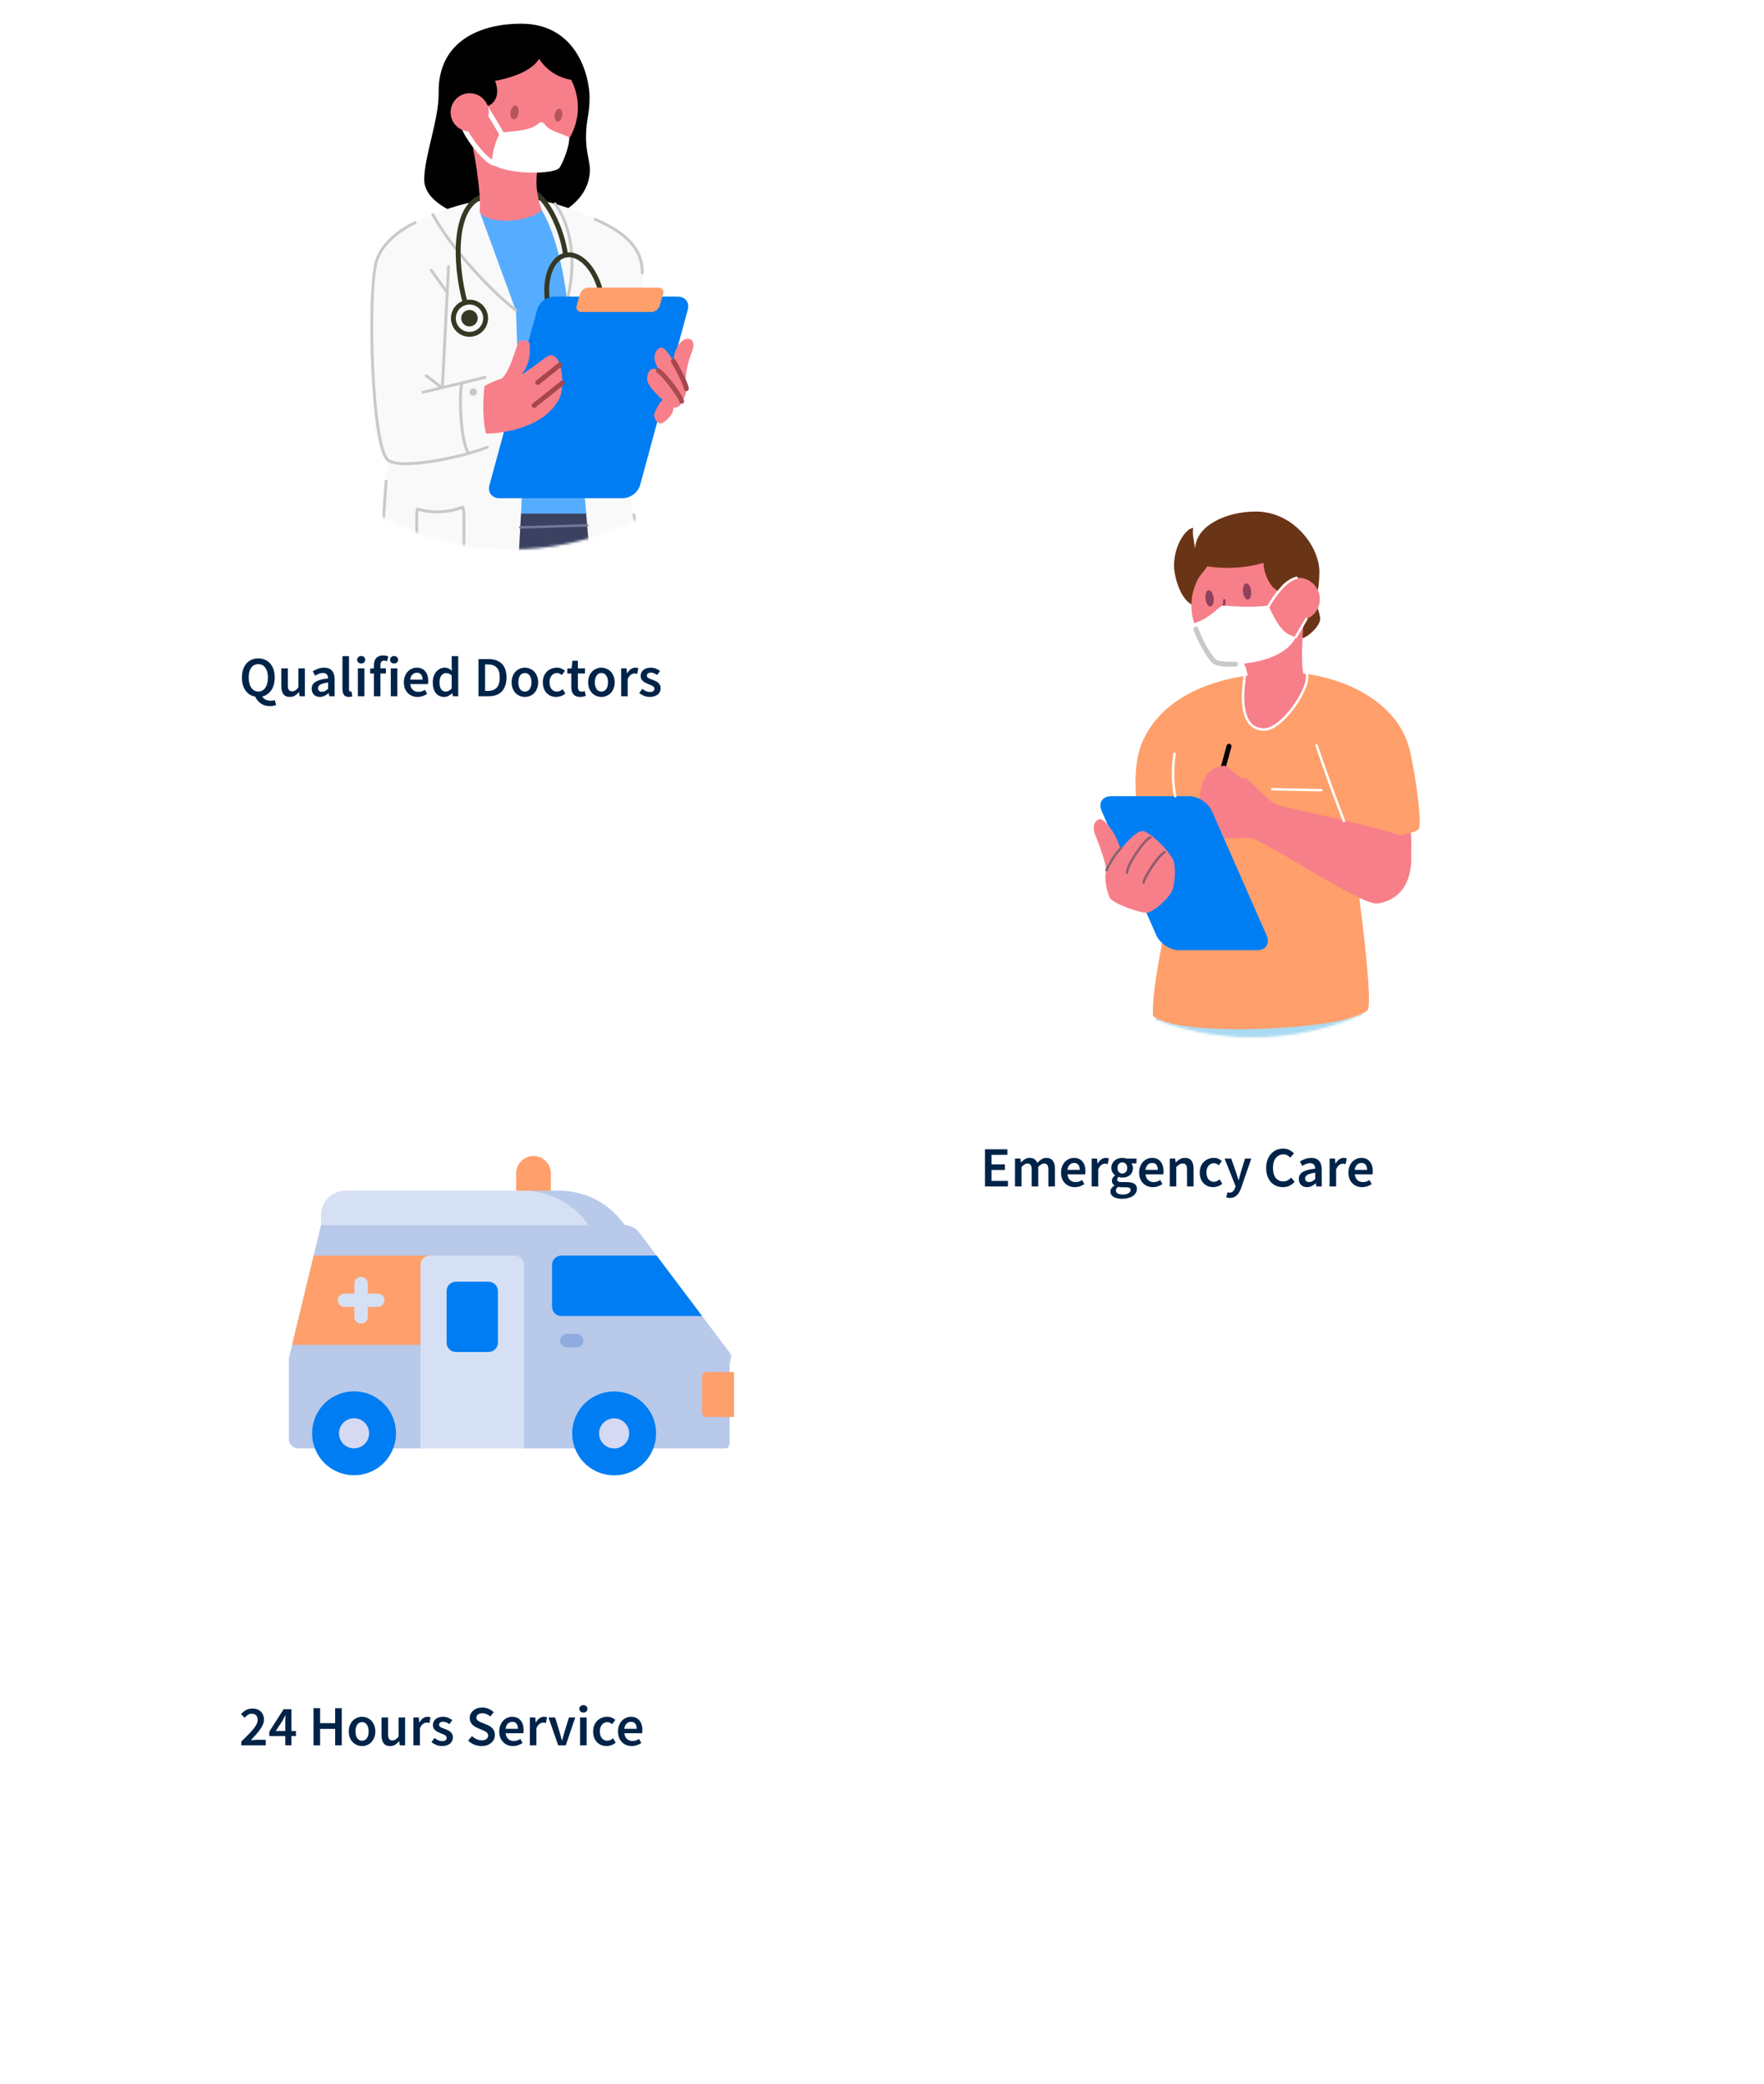 <svg width="745" height="880" viewBox="0 0 745 880" fill="none" xmlns="http://www.w3.org/2000/svg">
<g filter="url(#filter0_d_2_8)">
<path d="M337 116H95C83.954 116 75 124.954 75 136V332C75 343.046 83.954 352 95 352H337C348.046 352 357 343.046 357 332V136C357 124.954 348.046 116 337 116Z" fill="white"/>
</g>
<g filter="url(#filter1_d_2_8)">
<path d="M337 553H95C83.954 553 75 561.954 75 573V775C75 786.046 83.954 795 95 795H337C348.046 795 357 786.046 357 775V573C357 561.954 348.046 553 337 553Z" fill="white"/>
</g>
<g filter="url(#filter2_d_2_8)">
<path d="M650 317H408C396.954 317 388 325.954 388 337V539C388 550.046 396.954 559 408 559H650C661.046 559 670 550.046 670 539V337C670 325.954 661.046 317 650 317Z" fill="white"/>
</g>
<path d="M109.088 292.008C109.712 292.008 110.272 291.872 110.768 291.6C111.264 291.328 111.688 290.936 112.04 290.424C112.392 289.912 112.664 289.288 112.856 288.552C113.048 287.816 113.144 286.992 113.144 286.08C113.144 284.32 112.776 282.944 112.04 281.952C111.32 280.944 110.336 280.44 109.088 280.44C107.84 280.44 106.848 280.944 106.112 281.952C105.392 282.944 105.032 284.32 105.032 286.08C105.032 286.992 105.128 287.816 105.32 288.552C105.512 289.288 105.784 289.912 106.136 290.424C106.488 290.936 106.912 291.328 107.408 291.6C107.904 291.872 108.464 292.008 109.088 292.008ZM114.08 298.176C112.512 298.176 111.2 297.8 110.144 297.048C109.088 296.296 108.304 295.336 107.792 294.168C106.944 294.024 106.176 293.736 105.488 293.304C104.8 292.856 104.208 292.288 103.712 291.6C103.216 290.912 102.832 290.104 102.56 289.176C102.304 288.248 102.176 287.216 102.176 286.08C102.176 284.816 102.344 283.688 102.68 282.696C103.016 281.688 103.488 280.84 104.096 280.152C104.704 279.464 105.432 278.936 106.28 278.568C107.128 278.2 108.064 278.016 109.088 278.016C110.112 278.016 111.048 278.2 111.896 278.568C112.744 278.936 113.472 279.464 114.08 280.152C114.704 280.84 115.184 281.688 115.52 282.696C115.856 283.688 116.024 284.816 116.024 286.08C116.024 287.168 115.896 288.168 115.64 289.08C115.4 289.976 115.048 290.768 114.584 291.456C114.12 292.144 113.56 292.712 112.904 293.16C112.264 293.608 111.544 293.92 110.744 294.096C111.112 294.72 111.616 295.176 112.256 295.464C112.912 295.752 113.624 295.896 114.392 295.896C114.744 295.896 115.056 295.872 115.328 295.824C115.616 295.792 115.872 295.736 116.096 295.656L116.6 297.72C116.328 297.848 115.976 297.952 115.544 298.032C115.112 298.128 114.624 298.176 114.08 298.176ZM122.428 294.288C121.164 294.288 120.244 293.888 119.668 293.088C119.092 292.272 118.804 291.112 118.804 289.608V282.216H121.564V289.248C121.564 290.224 121.708 290.912 121.996 291.312C122.284 291.712 122.748 291.912 123.388 291.912C123.9 291.912 124.348 291.784 124.732 291.528C125.132 291.272 125.556 290.856 126.004 290.28V282.216H128.764V294H126.508L126.292 292.272H126.22C125.708 292.88 125.148 293.368 124.54 293.736C123.948 294.104 123.244 294.288 122.428 294.288ZM135.116 294.288C134.076 294.288 133.236 293.976 132.596 293.352C131.956 292.712 131.636 291.872 131.636 290.832C131.636 290.208 131.764 289.656 132.02 289.176C132.292 288.68 132.708 288.256 133.268 287.904C133.844 287.552 134.564 287.256 135.428 287.016C136.308 286.776 137.356 286.592 138.572 286.464C138.556 286.16 138.508 285.872 138.428 285.6C138.364 285.312 138.244 285.064 138.068 284.856C137.908 284.632 137.692 284.464 137.42 284.352C137.148 284.224 136.812 284.16 136.412 284.16C135.836 284.16 135.268 284.272 134.708 284.496C134.164 284.72 133.628 284.992 133.1 285.312L132.092 283.464C132.748 283.048 133.484 282.688 134.3 282.384C135.116 282.08 135.996 281.928 136.94 281.928C138.412 281.928 139.508 282.368 140.228 283.248C140.964 284.112 141.332 285.368 141.332 287.016V294H139.052L138.86 292.704H138.764C138.236 293.152 137.668 293.528 137.06 293.832C136.468 294.136 135.82 294.288 135.116 294.288ZM136.004 292.128C136.484 292.128 136.916 292.016 137.3 291.792C137.7 291.568 138.124 291.248 138.572 290.832V288.192C137.772 288.288 137.1 288.416 136.556 288.576C136.012 288.736 135.572 288.92 135.236 289.128C134.9 289.32 134.66 289.544 134.516 289.8C134.372 290.056 134.3 290.328 134.3 290.616C134.3 291.144 134.46 291.528 134.78 291.768C135.1 292.008 135.508 292.128 136.004 292.128ZM147.323 294.288C146.331 294.288 145.635 293.992 145.235 293.4C144.835 292.808 144.635 292 144.635 290.976V277.056H147.395V291.12C147.395 291.456 147.459 291.696 147.587 291.84C147.715 291.968 147.851 292.032 147.995 292.032C148.059 292.032 148.115 292.032 148.163 292.032C148.227 292.032 148.315 292.016 148.427 291.984L148.787 294.048C148.419 294.208 147.931 294.288 147.323 294.288ZM151.15 294V282.216H153.91V294H151.15ZM152.542 280.152C152.046 280.152 151.638 280.008 151.318 279.72C150.998 279.432 150.838 279.056 150.838 278.592C150.838 278.128 150.998 277.752 151.318 277.464C151.638 277.16 152.046 277.008 152.542 277.008C153.038 277.008 153.446 277.16 153.766 277.464C154.086 277.752 154.246 278.128 154.246 278.592C154.246 279.056 154.086 279.432 153.766 279.72C153.446 280.008 153.038 280.152 152.542 280.152ZM157.912 294V284.4H156.328V282.336L157.912 282.216V280.992C157.912 280.384 157.984 279.824 158.128 279.312C158.272 278.784 158.504 278.336 158.824 277.968C159.144 277.584 159.544 277.288 160.024 277.08C160.52 276.872 161.12 276.768 161.824 276.768C162.24 276.768 162.632 276.808 163 276.888C163.384 276.968 163.712 277.064 163.984 277.176L163.456 279.24C163.024 279.048 162.592 278.952 162.16 278.952C161.168 278.952 160.672 279.616 160.672 280.944V282.216H162.976V284.4H160.672V294H157.912ZM165.049 294V282.216H167.809V294H165.049ZM166.441 280.152C165.945 280.152 165.537 280.008 165.217 279.72C164.897 279.432 164.737 279.056 164.737 278.592C164.737 278.128 164.897 277.752 165.217 277.464C165.537 277.16 165.945 277.008 166.441 277.008C166.937 277.008 167.345 277.16 167.665 277.464C167.985 277.752 168.145 278.128 168.145 278.592C168.145 279.056 167.985 279.432 167.665 279.72C167.345 280.008 166.937 280.152 166.441 280.152ZM176.37 294.288C175.554 294.288 174.794 294.152 174.09 293.88C173.386 293.592 172.77 293.184 172.242 292.656C171.714 292.128 171.298 291.488 170.994 290.736C170.706 289.968 170.562 289.096 170.562 288.12C170.562 287.16 170.714 286.296 171.018 285.528C171.322 284.76 171.722 284.112 172.218 283.584C172.73 283.056 173.314 282.648 173.97 282.36C174.626 282.072 175.298 281.928 175.986 281.928C176.786 281.928 177.49 282.064 178.098 282.336C178.706 282.608 179.21 282.992 179.61 283.488C180.026 283.984 180.338 284.576 180.546 285.264C180.754 285.952 180.858 286.704 180.858 287.52C180.858 287.792 180.842 288.048 180.81 288.288C180.794 288.528 180.77 288.72 180.738 288.864H173.25C173.378 289.92 173.746 290.736 174.354 291.312C174.978 291.872 175.77 292.152 176.73 292.152C177.242 292.152 177.714 292.08 178.146 291.936C178.594 291.776 179.034 291.56 179.466 291.288L180.402 293.016C179.842 293.384 179.218 293.688 178.53 293.928C177.842 294.168 177.122 294.288 176.37 294.288ZM173.226 286.992H178.458C178.458 286.08 178.258 285.368 177.858 284.856C177.474 284.328 176.874 284.064 176.058 284.064C175.354 284.064 174.738 284.312 174.21 284.808C173.682 285.304 173.354 286.032 173.226 286.992ZM187.622 294.288C186.134 294.288 184.95 293.752 184.07 292.68C183.206 291.592 182.774 290.072 182.774 288.12C182.774 287.16 182.91 286.296 183.182 285.528C183.47 284.76 183.846 284.112 184.31 283.584C184.774 283.056 185.302 282.648 185.894 282.36C186.502 282.072 187.126 281.928 187.766 281.928C188.438 281.928 189.006 282.048 189.47 282.288C189.934 282.512 190.398 282.824 190.862 283.224L190.766 281.328V277.056H193.526V294H191.246L191.054 292.728H190.958C190.526 293.16 190.022 293.528 189.446 293.832C188.87 294.136 188.262 294.288 187.622 294.288ZM188.294 292.008C189.174 292.008 189.998 291.568 190.766 290.688V285.192C190.35 284.824 189.942 284.568 189.542 284.424C189.158 284.28 188.766 284.208 188.366 284.208C187.598 284.208 186.95 284.544 186.422 285.216C185.894 285.888 185.63 286.848 185.63 288.096C185.63 289.376 185.854 290.352 186.302 291.024C186.766 291.68 187.43 292.008 188.294 292.008ZM202.086 294V278.304H206.286C208.686 278.304 210.558 278.952 211.902 280.248C213.246 281.544 213.918 283.488 213.918 286.08C213.918 287.376 213.742 288.52 213.39 289.512C213.054 290.504 212.558 291.336 211.902 292.008C211.262 292.664 210.478 293.16 209.55 293.496C208.638 293.832 207.598 294 206.43 294H202.086ZM204.87 291.744H206.094C207.694 291.744 208.918 291.288 209.766 290.376C210.63 289.448 211.062 288.016 211.062 286.08C211.062 284.16 210.63 282.76 209.766 281.88C208.902 281 207.678 280.56 206.094 280.56H204.87V291.744ZM221.67 294.288C220.934 294.288 220.23 294.152 219.558 293.88C218.886 293.608 218.286 293.208 217.758 292.68C217.246 292.152 216.838 291.504 216.534 290.736C216.23 289.968 216.078 289.096 216.078 288.12C216.078 287.144 216.23 286.272 216.534 285.504C216.838 284.736 217.246 284.088 217.758 283.56C218.286 283.032 218.886 282.632 219.558 282.36C220.23 282.072 220.934 281.928 221.67 281.928C222.406 281.928 223.11 282.072 223.782 282.36C224.47 282.632 225.07 283.032 225.582 283.56C226.094 284.088 226.502 284.736 226.806 285.504C227.126 286.272 227.286 287.144 227.286 288.12C227.286 289.096 227.126 289.968 226.806 290.736C226.502 291.504 226.094 292.152 225.582 292.68C225.07 293.208 224.47 293.608 223.782 293.88C223.11 294.152 222.406 294.288 221.67 294.288ZM221.67 292.032C222.534 292.032 223.214 291.68 223.71 290.976C224.206 290.256 224.454 289.304 224.454 288.12C224.454 286.92 224.206 285.968 223.71 285.264C223.214 284.544 222.534 284.184 221.67 284.184C220.806 284.184 220.126 284.544 219.63 285.264C219.15 285.968 218.91 286.92 218.91 288.12C218.91 289.304 219.15 290.256 219.63 290.976C220.126 291.68 220.806 292.032 221.67 292.032ZM234.938 294.288C234.138 294.288 233.386 294.152 232.682 293.88C231.994 293.608 231.394 293.208 230.882 292.68C230.37 292.152 229.97 291.504 229.682 290.736C229.394 289.968 229.25 289.096 229.25 288.12C229.25 287.144 229.41 286.272 229.73 285.504C230.05 284.736 230.482 284.088 231.026 283.56C231.57 283.032 232.194 282.632 232.898 282.36C233.618 282.072 234.37 281.928 235.154 281.928C235.922 281.928 236.578 282.056 237.122 282.312C237.682 282.568 238.178 282.88 238.61 283.248L237.266 285.048C236.946 284.776 236.626 284.568 236.306 284.424C236.002 284.264 235.666 284.184 235.298 284.184C234.338 284.184 233.562 284.544 232.97 285.264C232.378 285.968 232.082 286.92 232.082 288.12C232.082 289.304 232.37 290.256 232.946 290.976C233.538 291.68 234.298 292.032 235.226 292.032C235.69 292.032 236.122 291.936 236.522 291.744C236.938 291.536 237.314 291.296 237.65 291.024L238.778 292.848C238.218 293.328 237.602 293.688 236.93 293.928C236.274 294.168 235.61 294.288 234.938 294.288ZM245.021 294.288C244.333 294.288 243.749 294.184 243.269 293.976C242.805 293.768 242.421 293.48 242.117 293.112C241.829 292.728 241.613 292.28 241.469 291.768C241.341 291.24 241.277 290.656 241.277 290.016V284.4H239.597V282.336L241.421 282.216L241.757 279H244.061V282.216H247.061V284.4H244.061V290.016C244.061 291.392 244.613 292.08 245.717 292.08C245.925 292.08 246.133 292.056 246.341 292.008C246.565 291.96 246.765 291.896 246.941 291.816L247.421 293.856C247.101 293.968 246.733 294.064 246.317 294.144C245.917 294.24 245.485 294.288 245.021 294.288ZM253.99 294.288C253.254 294.288 252.55 294.152 251.878 293.88C251.206 293.608 250.606 293.208 250.078 292.68C249.566 292.152 249.158 291.504 248.854 290.736C248.55 289.968 248.398 289.096 248.398 288.12C248.398 287.144 248.55 286.272 248.854 285.504C249.158 284.736 249.566 284.088 250.078 283.56C250.606 283.032 251.206 282.632 251.878 282.36C252.55 282.072 253.254 281.928 253.99 281.928C254.726 281.928 255.43 282.072 256.102 282.36C256.79 282.632 257.39 283.032 257.902 283.56C258.414 284.088 258.822 284.736 259.126 285.504C259.446 286.272 259.606 287.144 259.606 288.12C259.606 289.096 259.446 289.968 259.126 290.736C258.822 291.504 258.414 292.152 257.902 292.68C257.39 293.208 256.79 293.608 256.102 293.88C255.43 294.152 254.726 294.288 253.99 294.288ZM253.99 292.032C254.854 292.032 255.534 291.68 256.03 290.976C256.526 290.256 256.774 289.304 256.774 288.12C256.774 286.92 256.526 285.968 256.03 285.264C255.534 284.544 254.854 284.184 253.99 284.184C253.126 284.184 252.446 284.544 251.95 285.264C251.47 285.968 251.23 286.92 251.23 288.12C251.23 289.304 251.47 290.256 251.95 290.976C252.446 291.68 253.126 292.032 253.99 292.032ZM262.338 294V282.216H264.618L264.81 284.304H264.906C265.322 283.536 265.826 282.952 266.418 282.552C267.01 282.136 267.618 281.928 268.242 281.928C268.802 281.928 269.25 282.008 269.586 282.168L269.106 284.568C268.898 284.504 268.706 284.456 268.53 284.424C268.354 284.392 268.138 284.376 267.882 284.376C267.418 284.376 266.93 284.56 266.418 284.928C265.906 285.28 265.466 285.904 265.098 286.8V294H262.338ZM274.438 294.288C273.622 294.288 272.814 294.136 272.014 293.832C271.23 293.512 270.55 293.12 269.974 292.656L271.27 290.88C271.798 291.296 272.318 291.624 272.83 291.864C273.358 292.088 273.926 292.2 274.534 292.2C275.174 292.2 275.646 292.072 275.95 291.816C276.254 291.544 276.406 291.2 276.406 290.784C276.406 290.544 276.334 290.336 276.19 290.16C276.046 289.968 275.854 289.8 275.614 289.656C275.374 289.512 275.102 289.384 274.798 289.272C274.494 289.144 274.19 289.016 273.886 288.888C273.502 288.744 273.11 288.576 272.71 288.384C272.31 288.192 271.95 287.96 271.63 287.688C271.326 287.416 271.07 287.104 270.862 286.752C270.67 286.384 270.574 285.952 270.574 285.456C270.574 284.416 270.958 283.568 271.726 282.912C272.494 282.256 273.542 281.928 274.87 281.928C275.686 281.928 276.422 282.072 277.078 282.36C277.734 282.648 278.302 282.976 278.782 283.344L277.51 285.024C277.094 284.72 276.67 284.48 276.238 284.304C275.822 284.112 275.382 284.016 274.918 284.016C274.326 284.016 273.886 284.144 273.598 284.4C273.326 284.64 273.19 284.944 273.19 285.312C273.19 285.552 273.254 285.76 273.382 285.936C273.526 286.096 273.71 286.24 273.934 286.368C274.158 286.496 274.414 286.616 274.702 286.728C275.006 286.84 275.318 286.952 275.638 287.064C276.038 287.208 276.438 287.376 276.838 287.568C277.238 287.744 277.598 287.968 277.918 288.24C278.254 288.512 278.518 288.848 278.71 289.248C278.918 289.632 279.022 290.096 279.022 290.64C279.022 291.152 278.918 291.632 278.71 292.08C278.518 292.512 278.23 292.896 277.846 293.232C277.462 293.552 276.982 293.808 276.406 294C275.83 294.192 275.174 294.288 274.438 294.288Z" fill="#002348"/>
<path d="M101.912 737V735.392C102.968 734.368 103.92 733.424 104.768 732.56C105.632 731.696 106.36 730.896 106.952 730.16C107.56 729.424 108.024 728.736 108.344 728.096C108.664 727.456 108.824 726.848 108.824 726.272C108.824 725.456 108.608 724.816 108.176 724.352C107.744 723.872 107.12 723.632 106.304 723.632C105.712 723.632 105.168 723.8 104.672 724.136C104.192 724.472 103.744 724.872 103.328 725.336L101.792 723.8C102.496 723.048 103.216 722.472 103.952 722.072C104.704 721.656 105.608 721.448 106.664 721.448C107.4 721.448 108.064 721.56 108.656 721.784C109.248 722.008 109.752 722.328 110.168 722.744C110.584 723.144 110.904 723.632 111.128 724.208C111.368 724.784 111.488 725.424 111.488 726.128C111.488 726.8 111.336 727.488 111.032 728.192C110.744 728.88 110.344 729.584 109.832 730.304C109.336 731.008 108.752 731.736 108.08 732.488C107.408 733.24 106.696 734.016 105.944 734.816C106.344 734.784 106.776 734.752 107.24 734.72C107.704 734.672 108.12 734.648 108.488 734.648H112.232V737H101.912ZM120.481 737V733.064H113.737V731.192L119.785 721.736H123.073V730.928H124.993V733.064H123.073V737H120.481ZM116.473 730.928H120.481V727.472C120.481 727.024 120.489 726.496 120.505 725.888C120.537 725.28 120.569 724.752 120.601 724.304H120.505C120.313 724.704 120.113 725.096 119.905 725.48C119.697 725.864 119.481 726.264 119.257 726.68L116.473 730.928ZM132.406 737V721.304H135.19V727.616H141.55V721.304H144.334V737H141.55V730.04H135.19V737H132.406ZM152.904 737.288C152.168 737.288 151.464 737.152 150.792 736.88C150.12 736.608 149.52 736.208 148.992 735.68C148.48 735.152 148.072 734.504 147.768 733.736C147.464 732.968 147.312 732.096 147.312 731.12C147.312 730.144 147.464 729.272 147.768 728.504C148.072 727.736 148.48 727.088 148.992 726.56C149.52 726.032 150.12 725.632 150.792 725.36C151.464 725.072 152.168 724.928 152.904 724.928C153.64 724.928 154.344 725.072 155.016 725.36C155.704 725.632 156.304 726.032 156.816 726.56C157.328 727.088 157.736 727.736 158.04 728.504C158.36 729.272 158.52 730.144 158.52 731.12C158.52 732.096 158.36 732.968 158.04 733.736C157.736 734.504 157.328 735.152 156.816 735.68C156.304 736.208 155.704 736.608 155.016 736.88C154.344 737.152 153.64 737.288 152.904 737.288ZM152.904 735.032C153.768 735.032 154.448 734.68 154.944 733.976C155.44 733.256 155.688 732.304 155.688 731.12C155.688 729.92 155.44 728.968 154.944 728.264C154.448 727.544 153.768 727.184 152.904 727.184C152.04 727.184 151.36 727.544 150.864 728.264C150.384 728.968 150.144 729.92 150.144 731.12C150.144 732.304 150.384 733.256 150.864 733.976C151.36 734.68 152.04 735.032 152.904 735.032ZM164.756 737.288C163.492 737.288 162.572 736.888 161.996 736.088C161.42 735.272 161.132 734.112 161.132 732.608V725.216H163.892V732.248C163.892 733.224 164.036 733.912 164.324 734.312C164.612 734.712 165.076 734.912 165.716 734.912C166.228 734.912 166.676 734.784 167.06 734.528C167.46 734.272 167.884 733.856 168.332 733.28V725.216H171.092V737H168.836L168.62 735.272H168.548C168.036 735.88 167.476 736.368 166.868 736.736C166.276 737.104 165.572 737.288 164.756 737.288ZM174.588 737V725.216H176.868L177.06 727.304H177.156C177.572 726.536 178.076 725.952 178.668 725.552C179.26 725.136 179.868 724.928 180.492 724.928C181.052 724.928 181.5 725.008 181.836 725.168L181.356 727.568C181.148 727.504 180.956 727.456 180.78 727.424C180.604 727.392 180.388 727.376 180.132 727.376C179.668 727.376 179.18 727.56 178.668 727.928C178.156 728.28 177.716 728.904 177.348 729.8V737H174.588ZM186.688 737.288C185.872 737.288 185.064 737.136 184.264 736.832C183.48 736.512 182.8 736.12 182.224 735.656L183.52 733.88C184.048 734.296 184.568 734.624 185.08 734.864C185.608 735.088 186.176 735.2 186.784 735.2C187.424 735.2 187.896 735.072 188.2 734.816C188.504 734.544 188.656 734.2 188.656 733.784C188.656 733.544 188.584 733.336 188.44 733.16C188.296 732.968 188.104 732.8 187.864 732.656C187.624 732.512 187.352 732.384 187.048 732.272C186.744 732.144 186.44 732.016 186.136 731.888C185.752 731.744 185.36 731.576 184.96 731.384C184.56 731.192 184.2 730.96 183.88 730.688C183.576 730.416 183.32 730.104 183.112 729.752C182.92 729.384 182.824 728.952 182.824 728.456C182.824 727.416 183.208 726.568 183.976 725.912C184.744 725.256 185.792 724.928 187.12 724.928C187.936 724.928 188.672 725.072 189.328 725.36C189.984 725.648 190.552 725.976 191.032 726.344L189.76 728.024C189.344 727.72 188.92 727.48 188.488 727.304C188.072 727.112 187.632 727.016 187.168 727.016C186.576 727.016 186.136 727.144 185.848 727.4C185.576 727.64 185.44 727.944 185.44 728.312C185.44 728.552 185.504 728.76 185.632 728.936C185.776 729.096 185.96 729.24 186.184 729.368C186.408 729.496 186.664 729.616 186.952 729.728C187.256 729.84 187.568 729.952 187.888 730.064C188.288 730.208 188.688 730.376 189.088 730.568C189.488 730.744 189.848 730.968 190.168 731.24C190.504 731.512 190.768 731.848 190.96 732.248C191.168 732.632 191.272 733.096 191.272 733.64C191.272 734.152 191.168 734.632 190.96 735.08C190.768 735.512 190.48 735.896 190.096 736.232C189.712 736.552 189.232 736.808 188.656 737C188.08 737.192 187.424 737.288 186.688 737.288ZM203.365 737.288C202.309 737.288 201.285 737.088 200.293 736.688C199.317 736.288 198.453 735.72 197.701 734.984L199.333 733.088C199.893 733.616 200.533 734.048 201.253 734.384C201.973 734.704 202.693 734.864 203.413 734.864C204.309 734.864 204.989 734.68 205.453 734.312C205.917 733.944 206.149 733.456 206.149 732.848C206.149 732.528 206.085 732.256 205.957 732.032C205.845 731.808 205.677 731.616 205.453 731.456C205.245 731.28 204.989 731.12 204.685 730.976C204.397 730.832 204.077 730.688 203.725 730.544L201.565 729.608C201.181 729.448 200.797 729.248 200.413 729.008C200.045 728.768 199.709 728.48 199.405 728.144C199.101 727.808 198.853 727.416 198.661 726.968C198.485 726.52 198.397 726.008 198.397 725.432C198.397 724.808 198.525 724.232 198.781 723.704C199.053 723.16 199.421 722.688 199.885 722.288C200.349 721.888 200.901 721.576 201.541 721.352C202.197 721.128 202.909 721.016 203.677 721.016C204.589 721.016 205.469 721.2 206.317 721.568C207.165 721.92 207.893 722.4 208.501 723.008L207.085 724.784C206.573 724.368 206.045 724.04 205.501 723.8C204.957 723.56 204.349 723.44 203.677 723.44C202.925 723.44 202.325 723.608 201.877 723.944C201.429 724.264 201.205 724.712 201.205 725.288C201.205 725.592 201.269 725.856 201.397 726.08C201.541 726.288 201.725 726.48 201.949 726.656C202.189 726.816 202.461 726.968 202.765 727.112C203.069 727.24 203.381 727.368 203.701 727.496L205.837 728.384C206.301 728.576 206.725 728.8 207.109 729.056C207.493 729.312 207.821 729.608 208.093 729.944C208.381 730.28 208.605 730.672 208.765 731.12C208.925 731.552 209.005 732.056 209.005 732.632C209.005 733.272 208.877 733.872 208.621 734.432C208.365 734.992 207.989 735.488 207.493 735.92C207.013 736.336 206.421 736.672 205.717 736.928C205.029 737.168 204.245 737.288 203.365 737.288ZM216.659 737.288C215.843 737.288 215.083 737.152 214.379 736.88C213.675 736.592 213.059 736.184 212.531 735.656C212.003 735.128 211.587 734.488 211.283 733.736C210.995 732.968 210.851 732.096 210.851 731.12C210.851 730.16 211.003 729.296 211.307 728.528C211.611 727.76 212.011 727.112 212.507 726.584C213.019 726.056 213.603 725.648 214.259 725.36C214.915 725.072 215.587 724.928 216.275 724.928C217.075 724.928 217.779 725.064 218.387 725.336C218.995 725.608 219.499 725.992 219.899 726.488C220.315 726.984 220.627 727.576 220.835 728.264C221.043 728.952 221.147 729.704 221.147 730.52C221.147 730.792 221.131 731.048 221.099 731.288C221.083 731.528 221.059 731.72 221.027 731.864H213.539C213.667 732.92 214.035 733.736 214.643 734.312C215.267 734.872 216.059 735.152 217.019 735.152C217.531 735.152 218.003 735.08 218.435 734.936C218.883 734.776 219.323 734.56 219.755 734.288L220.691 736.016C220.131 736.384 219.507 736.688 218.819 736.928C218.131 737.168 217.411 737.288 216.659 737.288ZM213.515 729.992H218.747C218.747 729.08 218.547 728.368 218.147 727.856C217.763 727.328 217.163 727.064 216.347 727.064C215.643 727.064 215.027 727.312 214.499 727.808C213.971 728.304 213.643 729.032 213.515 729.992ZM223.783 737V725.216H226.063L226.255 727.304H226.351C226.767 726.536 227.271 725.952 227.863 725.552C228.455 725.136 229.063 724.928 229.687 724.928C230.247 724.928 230.695 725.008 231.031 725.168L230.551 727.568C230.343 727.504 230.151 727.456 229.975 727.424C229.799 727.392 229.583 727.376 229.327 727.376C228.863 727.376 228.375 727.56 227.863 727.928C227.351 728.28 226.911 728.904 226.543 729.8V737H223.783ZM235.751 737L231.647 725.216H234.455L236.327 731.336C236.487 731.912 236.647 732.496 236.807 733.088C236.983 733.68 237.151 734.28 237.311 734.888H237.407C237.583 734.28 237.751 733.68 237.911 733.088C238.071 732.496 238.239 731.912 238.415 731.336L240.287 725.216H242.951L238.943 737H235.751ZM244.994 737V725.216H247.754V737H244.994ZM246.386 723.152C245.89 723.152 245.482 723.008 245.162 722.72C244.842 722.432 244.682 722.056 244.682 721.592C244.682 721.128 244.842 720.752 245.162 720.464C245.482 720.16 245.89 720.008 246.386 720.008C246.882 720.008 247.29 720.16 247.61 720.464C247.93 720.752 248.09 721.128 248.09 721.592C248.09 722.056 247.93 722.432 247.61 722.72C247.29 723.008 246.882 723.152 246.386 723.152ZM256.195 737.288C255.395 737.288 254.643 737.152 253.939 736.88C253.251 736.608 252.651 736.208 252.139 735.68C251.627 735.152 251.227 734.504 250.939 733.736C250.651 732.968 250.507 732.096 250.507 731.12C250.507 730.144 250.667 729.272 250.987 728.504C251.307 727.736 251.739 727.088 252.283 726.56C252.827 726.032 253.451 725.632 254.155 725.36C254.875 725.072 255.627 724.928 256.411 724.928C257.179 724.928 257.835 725.056 258.379 725.312C258.939 725.568 259.435 725.88 259.867 726.248L258.523 728.048C258.203 727.776 257.883 727.568 257.563 727.424C257.259 727.264 256.923 727.184 256.555 727.184C255.595 727.184 254.819 727.544 254.227 728.264C253.635 728.968 253.339 729.92 253.339 731.12C253.339 732.304 253.627 733.256 254.203 733.976C254.795 734.68 255.555 735.032 256.483 735.032C256.947 735.032 257.379 734.936 257.779 734.744C258.195 734.536 258.571 734.296 258.907 734.024L260.035 735.848C259.475 736.328 258.859 736.688 258.187 736.928C257.531 737.168 256.867 737.288 256.195 737.288ZM266.815 737.288C265.999 737.288 265.239 737.152 264.535 736.88C263.831 736.592 263.215 736.184 262.687 735.656C262.159 735.128 261.743 734.488 261.439 733.736C261.151 732.968 261.007 732.096 261.007 731.12C261.007 730.16 261.159 729.296 261.463 728.528C261.767 727.76 262.167 727.112 262.663 726.584C263.175 726.056 263.759 725.648 264.415 725.36C265.071 725.072 265.743 724.928 266.431 724.928C267.231 724.928 267.935 725.064 268.543 725.336C269.151 725.608 269.655 725.992 270.055 726.488C270.471 726.984 270.783 727.576 270.991 728.264C271.199 728.952 271.303 729.704 271.303 730.52C271.303 730.792 271.287 731.048 271.255 731.288C271.239 731.528 271.215 731.72 271.183 731.864H263.695C263.823 732.92 264.191 733.736 264.799 734.312C265.423 734.872 266.215 735.152 267.175 735.152C267.687 735.152 268.159 735.08 268.591 734.936C269.039 734.776 269.479 734.56 269.911 734.288L270.847 736.016C270.287 736.384 269.663 736.688 268.975 736.928C268.287 737.168 267.567 737.288 266.815 737.288ZM263.671 729.992H268.903C268.903 729.08 268.703 728.368 268.303 727.856C267.919 727.328 267.319 727.064 266.503 727.064C265.799 727.064 265.183 727.312 264.655 727.808C264.127 728.304 263.799 729.032 263.671 729.992Z" fill="#002348"/>
<path d="M415.992 501V485.304H425.448V487.656H418.776V491.664H424.416V494.016H418.776V498.648H425.688V501H415.992ZM428.666 501V489.216H430.946L431.138 490.824H431.234C431.73 490.296 432.266 489.848 432.842 489.48C433.434 489.112 434.098 488.928 434.834 488.928C435.698 488.928 436.386 489.112 436.898 489.48C437.426 489.848 437.826 490.368 438.098 491.04C438.658 490.432 439.242 489.928 439.85 489.528C440.458 489.128 441.138 488.928 441.89 488.928C443.138 488.928 444.058 489.336 444.65 490.152C445.242 490.952 445.538 492.104 445.538 493.608V501H442.754V493.968C442.754 492.992 442.602 492.304 442.298 491.904C442.01 491.504 441.562 491.304 440.954 491.304C440.218 491.304 439.394 491.792 438.482 492.768V501H435.722V493.968C435.722 492.992 435.57 492.304 435.266 491.904C434.978 491.504 434.522 491.304 433.898 491.304C433.162 491.304 432.338 491.792 431.426 492.768V501H428.666ZM453.933 501.288C453.117 501.288 452.357 501.152 451.653 500.88C450.949 500.592 450.333 500.184 449.805 499.656C449.277 499.128 448.861 498.488 448.557 497.736C448.269 496.968 448.125 496.096 448.125 495.12C448.125 494.16 448.277 493.296 448.581 492.528C448.885 491.76 449.285 491.112 449.781 490.584C450.293 490.056 450.877 489.648 451.533 489.36C452.189 489.072 452.861 488.928 453.549 488.928C454.349 488.928 455.053 489.064 455.661 489.336C456.269 489.608 456.773 489.992 457.173 490.488C457.589 490.984 457.901 491.576 458.109 492.264C458.317 492.952 458.421 493.704 458.421 494.52C458.421 494.792 458.405 495.048 458.373 495.288C458.357 495.528 458.333 495.72 458.301 495.864H450.813C450.941 496.92 451.309 497.736 451.917 498.312C452.541 498.872 453.333 499.152 454.293 499.152C454.805 499.152 455.277 499.08 455.709 498.936C456.157 498.776 456.597 498.56 457.029 498.288L457.965 500.016C457.405 500.384 456.781 500.688 456.093 500.928C455.405 501.168 454.685 501.288 453.933 501.288ZM450.789 493.992H456.021C456.021 493.08 455.821 492.368 455.421 491.856C455.037 491.328 454.437 491.064 453.621 491.064C452.917 491.064 452.301 491.312 451.773 491.808C451.245 492.304 450.917 493.032 450.789 493.992ZM461.057 501V489.216H463.337L463.529 491.304H463.625C464.041 490.536 464.545 489.952 465.137 489.552C465.729 489.136 466.337 488.928 466.961 488.928C467.521 488.928 467.969 489.008 468.305 489.168L467.825 491.568C467.617 491.504 467.425 491.456 467.249 491.424C467.073 491.392 466.857 491.376 466.601 491.376C466.137 491.376 465.649 491.56 465.137 491.928C464.625 492.28 464.185 492.904 463.817 493.8V501H461.057ZM473.879 506.208C473.175 506.208 472.519 506.144 471.911 506.016C471.319 505.888 470.807 505.696 470.375 505.44C469.943 505.184 469.599 504.864 469.343 504.48C469.103 504.096 468.983 503.648 468.983 503.136C468.983 502.64 469.127 502.176 469.415 501.744C469.703 501.328 470.119 500.952 470.663 500.616V500.52C470.359 500.328 470.103 500.072 469.895 499.752C469.703 499.432 469.607 499.032 469.607 498.552C469.607 498.088 469.735 497.672 469.991 497.304C470.263 496.92 470.567 496.608 470.903 496.368V496.272C470.503 495.968 470.143 495.552 469.823 495.024C469.519 494.48 469.367 493.856 469.367 493.152C469.367 492.48 469.495 491.88 469.751 491.352C470.007 490.824 470.343 490.384 470.759 490.032C471.191 489.664 471.687 489.392 472.247 489.216C472.807 489.024 473.399 488.928 474.023 488.928C474.343 488.928 474.647 488.96 474.935 489.024C475.239 489.072 475.511 489.136 475.751 489.216H479.975V491.256H477.815C478.007 491.48 478.167 491.768 478.295 492.12C478.423 492.456 478.487 492.832 478.487 493.248C478.487 493.904 478.367 494.48 478.127 494.976C477.903 495.472 477.591 495.888 477.191 496.224C476.791 496.56 476.319 496.816 475.775 496.992C475.231 497.168 474.647 497.256 474.023 497.256C473.767 497.256 473.503 497.232 473.231 497.184C472.959 497.136 472.687 497.056 472.415 496.944C472.239 497.104 472.095 497.264 471.983 497.424C471.887 497.584 471.839 497.8 471.839 498.072C471.839 498.408 471.975 498.672 472.247 498.864C472.535 499.056 473.039 499.152 473.759 499.152H475.847C477.271 499.152 478.343 499.384 479.063 499.848C479.799 500.296 480.167 501.032 480.167 502.056C480.167 502.632 480.015 503.176 479.711 503.688C479.423 504.2 479.007 504.64 478.463 505.008C477.919 505.376 477.255 505.664 476.471 505.872C475.703 506.096 474.839 506.208 473.879 506.208ZM474.023 495.528C474.583 495.528 475.063 495.328 475.463 494.928C475.863 494.512 476.063 493.92 476.063 493.152C476.063 492.416 475.863 491.848 475.463 491.448C475.079 491.032 474.599 490.824 474.023 490.824C473.447 490.824 472.959 491.024 472.559 491.424C472.159 491.824 471.959 492.4 471.959 493.152C471.959 493.92 472.159 494.512 472.559 494.928C472.959 495.328 473.447 495.528 474.023 495.528ZM474.311 504.408C475.271 504.408 476.039 504.216 476.615 503.832C477.207 503.464 477.503 503.024 477.503 502.512C477.503 502.048 477.319 501.736 476.951 501.576C476.599 501.416 476.087 501.336 475.415 501.336H473.807C473.167 501.336 472.631 501.28 472.199 501.168C471.591 501.632 471.287 502.152 471.287 502.728C471.287 503.256 471.551 503.664 472.079 503.952C472.623 504.256 473.367 504.408 474.311 504.408ZM486.909 501.288C486.093 501.288 485.333 501.152 484.629 500.88C483.925 500.592 483.309 500.184 482.781 499.656C482.253 499.128 481.837 498.488 481.533 497.736C481.245 496.968 481.101 496.096 481.101 495.12C481.101 494.16 481.253 493.296 481.557 492.528C481.861 491.76 482.261 491.112 482.757 490.584C483.269 490.056 483.853 489.648 484.509 489.36C485.165 489.072 485.837 488.928 486.525 488.928C487.325 488.928 488.029 489.064 488.637 489.336C489.245 489.608 489.749 489.992 490.149 490.488C490.565 490.984 490.877 491.576 491.085 492.264C491.293 492.952 491.397 493.704 491.397 494.52C491.397 494.792 491.381 495.048 491.349 495.288C491.333 495.528 491.309 495.72 491.277 495.864H483.789C483.917 496.92 484.285 497.736 484.893 498.312C485.517 498.872 486.309 499.152 487.269 499.152C487.781 499.152 488.253 499.08 488.685 498.936C489.133 498.776 489.573 498.56 490.005 498.288L490.941 500.016C490.381 500.384 489.757 500.688 489.069 500.928C488.381 501.168 487.661 501.288 486.909 501.288ZM483.765 493.992H488.997C488.997 493.08 488.797 492.368 488.397 491.856C488.013 491.328 487.413 491.064 486.597 491.064C485.893 491.064 485.277 491.312 484.749 491.808C484.221 492.304 483.893 493.032 483.765 493.992ZM494.033 501V489.216H496.313L496.505 490.8H496.601C497.129 490.288 497.697 489.848 498.305 489.48C498.929 489.112 499.649 488.928 500.465 488.928C501.729 488.928 502.649 489.336 503.225 490.152C503.801 490.952 504.089 492.104 504.089 493.608V501H501.329V493.968C501.329 492.992 501.185 492.304 500.897 491.904C500.609 491.504 500.137 491.304 499.481 491.304C498.969 491.304 498.513 491.432 498.113 491.688C497.729 491.928 497.289 492.288 496.793 492.768V501H494.033ZM512.383 501.288C511.583 501.288 510.831 501.152 510.127 500.88C509.439 500.608 508.839 500.208 508.327 499.68C507.815 499.152 507.415 498.504 507.127 497.736C506.839 496.968 506.695 496.096 506.695 495.12C506.695 494.144 506.855 493.272 507.175 492.504C507.495 491.736 507.927 491.088 508.471 490.56C509.015 490.032 509.639 489.632 510.343 489.36C511.063 489.072 511.815 488.928 512.599 488.928C513.367 488.928 514.023 489.056 514.567 489.312C515.127 489.568 515.623 489.88 516.055 490.248L514.711 492.048C514.391 491.776 514.071 491.568 513.751 491.424C513.447 491.264 513.111 491.184 512.743 491.184C511.783 491.184 511.007 491.544 510.415 492.264C509.823 492.968 509.527 493.92 509.527 495.12C509.527 496.304 509.815 497.256 510.391 497.976C510.983 498.68 511.743 499.032 512.671 499.032C513.135 499.032 513.567 498.936 513.967 498.744C514.383 498.536 514.759 498.296 515.095 498.024L516.223 499.848C515.663 500.328 515.047 500.688 514.375 500.928C513.719 501.168 513.055 501.288 512.383 501.288ZM519.435 505.848C519.115 505.848 518.835 505.824 518.595 505.776C518.355 505.744 518.123 505.688 517.899 505.608L518.403 503.448C518.515 503.48 518.643 503.512 518.787 503.544C518.947 503.592 519.099 503.616 519.243 503.616C519.867 503.616 520.363 503.424 520.731 503.04C521.115 502.672 521.403 502.192 521.595 501.6L521.811 500.856L517.179 489.216H519.987L522.027 495C522.203 495.512 522.371 496.056 522.531 496.632C522.707 497.192 522.883 497.752 523.059 498.312H523.155C523.299 497.768 523.443 497.216 523.587 496.656C523.747 496.08 523.899 495.528 524.043 495L525.819 489.216H528.483L524.211 501.528C523.971 502.2 523.707 502.8 523.419 503.328C523.131 503.856 522.795 504.304 522.411 504.672C522.043 505.056 521.611 505.344 521.115 505.536C520.635 505.744 520.075 505.848 519.435 505.848ZM541.834 501.288C540.842 501.288 539.914 501.112 539.05 500.76C538.186 500.408 537.434 499.888 536.794 499.2C536.17 498.512 535.674 497.664 535.306 496.656C534.938 495.648 534.754 494.496 534.754 493.2C534.754 491.92 534.938 490.776 535.306 489.768C535.69 488.744 536.202 487.88 536.842 487.176C537.498 486.472 538.258 485.936 539.122 485.568C540.002 485.2 540.938 485.016 541.93 485.016C542.922 485.016 543.802 485.216 544.57 485.616C545.338 486.016 545.97 486.48 546.466 487.008L544.978 488.808C544.562 488.392 544.114 488.064 543.634 487.824C543.154 487.568 542.61 487.44 542.002 487.44C541.362 487.44 540.77 487.576 540.226 487.848C539.698 488.104 539.234 488.48 538.834 488.976C538.45 489.456 538.146 490.048 537.922 490.752C537.714 491.456 537.61 492.248 537.61 493.128C537.61 494.92 537.994 496.328 538.762 497.352C539.546 498.36 540.602 498.864 541.93 498.864C542.634 498.864 543.258 498.72 543.802 498.432C544.346 498.128 544.842 497.736 545.29 497.256L546.778 499.008C546.138 499.744 545.402 500.312 544.57 500.712C543.754 501.096 542.842 501.288 541.834 501.288ZM552.014 501.288C550.974 501.288 550.134 500.976 549.494 500.352C548.854 499.712 548.534 498.872 548.534 497.832C548.534 497.208 548.662 496.656 548.918 496.176C549.19 495.68 549.606 495.256 550.166 494.904C550.742 494.552 551.462 494.256 552.326 494.016C553.206 493.776 554.254 493.592 555.47 493.464C555.454 493.16 555.406 492.872 555.326 492.6C555.262 492.312 555.142 492.064 554.966 491.856C554.806 491.632 554.59 491.464 554.318 491.352C554.046 491.224 553.71 491.16 553.31 491.16C552.734 491.16 552.166 491.272 551.606 491.496C551.062 491.72 550.526 491.992 549.998 492.312L548.99 490.464C549.646 490.048 550.382 489.688 551.198 489.384C552.014 489.08 552.894 488.928 553.838 488.928C555.31 488.928 556.406 489.368 557.126 490.248C557.862 491.112 558.23 492.368 558.23 494.016V501H555.95L555.758 499.704H555.662C555.134 500.152 554.566 500.528 553.958 500.832C553.366 501.136 552.718 501.288 552.014 501.288ZM552.902 499.128C553.382 499.128 553.814 499.016 554.198 498.792C554.598 498.568 555.022 498.248 555.47 497.832V495.192C554.67 495.288 553.998 495.416 553.454 495.576C552.91 495.736 552.47 495.92 552.134 496.128C551.798 496.32 551.558 496.544 551.414 496.8C551.27 497.056 551.198 497.328 551.198 497.616C551.198 498.144 551.358 498.528 551.678 498.768C551.998 499.008 552.406 499.128 552.902 499.128ZM561.533 501V489.216H563.813L564.005 491.304H564.101C564.517 490.536 565.021 489.952 565.613 489.552C566.205 489.136 566.813 488.928 567.437 488.928C567.997 488.928 568.445 489.008 568.781 489.168L568.301 491.568C568.093 491.504 567.901 491.456 567.725 491.424C567.549 491.392 567.333 491.376 567.077 491.376C566.613 491.376 566.125 491.56 565.613 491.928C565.101 492.28 564.661 492.904 564.293 493.8V501H561.533ZM575.292 501.288C574.476 501.288 573.716 501.152 573.012 500.88C572.308 500.592 571.692 500.184 571.164 499.656C570.636 499.128 570.22 498.488 569.916 497.736C569.628 496.968 569.484 496.096 569.484 495.12C569.484 494.16 569.636 493.296 569.94 492.528C570.244 491.76 570.644 491.112 571.14 490.584C571.652 490.056 572.236 489.648 572.892 489.36C573.548 489.072 574.22 488.928 574.908 488.928C575.708 488.928 576.412 489.064 577.02 489.336C577.628 489.608 578.132 489.992 578.532 490.488C578.948 490.984 579.26 491.576 579.468 492.264C579.676 492.952 579.78 493.704 579.78 494.52C579.78 494.792 579.764 495.048 579.732 495.288C579.716 495.528 579.692 495.72 579.66 495.864H572.172C572.3 496.92 572.668 497.736 573.276 498.312C573.9 498.872 574.692 499.152 575.652 499.152C576.164 499.152 576.636 499.08 577.068 498.936C577.516 498.776 577.956 498.56 578.388 498.288L579.324 500.016C578.764 500.384 578.14 500.688 577.452 500.928C576.764 501.168 576.044 501.288 575.292 501.288ZM572.148 493.992H577.38C577.38 493.08 577.18 492.368 576.78 491.856C576.396 491.328 575.796 491.064 574.98 491.064C574.276 491.064 573.66 491.312 573.132 491.808C572.604 492.304 572.276 493.032 572.148 493.992Z" fill="#002348"/>
<mask id="mask0_2_8" style="mask-type:luminance" maskUnits="userSpaceOnUse" x="100" y="0" width="232" height="232">
<path d="M332 116C332 51.935 280.065 0 216 0C151.935 0 100 51.935 100 116C100 180.065 151.935 232 216 232C280.065 232 332 180.065 332 116Z" fill="white"/>
</mask>
<g mask="url(#mask0_2_8)">
<path d="M220.061 10C244.022 10 248.982 32.763 248.994 41.122C248.994 49.089 247.439 50.305 247.494 58.38C247.53 64.514 249.308 68.809 249.145 72.293C248.201 90.44 223.667 95.673 216.662 95.775C209.657 95.878 179.158 89.974 179.158 75.868C179.158 66.026 185.418 50.287 185.249 39.356C184.874 16.654 203.856 10 220.061 10Z" fill="black"/>
<path fill-rule="evenodd" clip-rule="evenodd" d="M181.148 258.313L181.293 417.845L221.289 416.974L221.894 409.588L247.687 413.066L264.056 246.717L255.218 204.12L196.803 202.523L181.148 258.313Z" fill="#3B4161"/>
<path fill-rule="evenodd" clip-rule="evenodd" d="M211.441 216.877H253.93L259.683 154.106L252.006 106.004L237.489 92.025L222.935 85.528L196.651 89.545L211.441 216.877Z" fill="#56ADFF"/>
<path fill-rule="evenodd" clip-rule="evenodd" d="M204.14 84.754C194.208 85.026 164.549 95.794 160.218 106.718C156.927 115.005 154.671 189.989 162.402 193.649C162.898 193.889 163.417 194.079 163.95 194.218C163.485 196.516 159.032 249.742 160.164 254.17C161.295 258.598 164.265 265.3 168.566 265.058C185.207 264.06 215.779 242.217 218.815 238.654C219.281 231.903 220.569 206.546 220.569 206.546L217.92 131.308L202.755 89.847C202.755 89.847 214.073 84.482 204.14 84.754Z" fill="#F9F9F9"/>
<path fill-rule="evenodd" clip-rule="evenodd" d="M225.784 84.282C242.86 86.406 266.966 99.647 270.069 105.678C272.682 110.747 271.357 176.373 271.357 176.373C271.357 176.373 261.679 189.651 266.04 208.747C270.045 226.362 271.23 250.141 267.032 254.587C260.112 251.085 251.214 237.045 249.611 233.585C248.008 230.125 247.591 210.55 246.356 206.364C245.122 202.178 239.6 128.071 239.6 128.071C239.6 128.071 237.023 98.135 225.784 84.282Z" fill="#F9F9F9"/>
<path d="M182.793 90.585C191.389 106.258 208.804 124.121 217.781 130.939" stroke="#C9C9C9" stroke-width="1.21" stroke-linecap="round" stroke-linejoin="round"/>
<path d="M234.428 86.079C242.08 96.398 244.052 113.935 238.057 131.743" stroke="#C9C9C9" stroke-width="1.21" stroke-linecap="round" stroke-linejoin="round"/>
<path fill-rule="evenodd" clip-rule="evenodd" d="M191.48 134.368C191.48 131.613 193.14 129.129 195.686 128.075C198.232 127.021 201.162 127.605 203.109 129.554C205.057 131.504 205.638 134.434 204.582 136.979C203.526 139.524 201.04 141.182 198.285 141.18C194.525 141.176 191.48 138.128 191.48 134.368Z" stroke="#353823" stroke-width="2.063" stroke-linecap="round" stroke-linejoin="round"/>
<path fill-rule="evenodd" clip-rule="evenodd" d="M194.794 134.368C194.794 132.962 195.642 131.693 196.942 131.155C198.241 130.617 199.737 130.914 200.732 131.909C201.727 132.904 202.024 134.4 201.486 135.699C200.948 136.999 199.679 137.847 198.273 137.847C196.352 137.847 194.794 136.289 194.794 134.368Z" fill="#353823"/>
<path d="M196.446 127.805C191.849 110.922 191.552 87.428 203.42 83.194" stroke="#353823" stroke-width="2.063" stroke-linecap="round" stroke-linejoin="round"/>
<path d="M224.144 80.32C230.913 83.187 237.362 96.411 238.874 107.734" stroke="#353823" stroke-width="2.063" stroke-linecap="round" stroke-linejoin="round"/>
<path fill-rule="evenodd" clip-rule="evenodd" d="M231.567 129.003C229.401 118.538 232.668 109.041 238.862 107.734C245.056 106.428 251.837 113.892 253.984 124.357C256.132 134.822 252.883 144.319 246.689 145.62C240.495 146.92 233.732 139.45 231.567 129.003Z" stroke="#353823" stroke-width="2.063" stroke-linecap="round" stroke-linejoin="round"/>
<path d="M189.441 112.543L186.828 163.422" stroke="#C9C9C9" stroke-width="1.21" stroke-linecap="round" stroke-linejoin="round"/>
<path d="M182.085 114.044L188.878 123.516" stroke="#C9C9C9" stroke-width="1.21" stroke-linecap="round" stroke-linejoin="round"/>
<path d="M204.787 159.375L178.668 165.624" stroke="#C9C9C9" stroke-width="1.21" stroke-linecap="round" stroke-linejoin="round"/>
<path d="M179.986 158.637L186.64 163.718" stroke="#C9C9C9" stroke-width="1.21" stroke-linecap="round" stroke-linejoin="round"/>
<path d="M205.78 188.84C194.794 193.262 168.699 198.549 163.769 194.169C157.175 188.308 155.3 127.811 158.609 111.763C160.539 102.423 170.284 96.411 175.365 93.991" stroke="#C9C9C9" stroke-width="1.21" stroke-linecap="round" stroke-linejoin="round"/>
<path d="M197.928 191.429C194.794 187.455 193.597 167.638 195.109 161.692" stroke="#C9C9C9" stroke-width="1.21" stroke-linecap="round" stroke-linejoin="round"/>
<path fill-rule="evenodd" clip-rule="evenodd" d="M198.273 165.563C198.27 164.917 198.658 164.333 199.254 164.084C199.851 163.835 200.539 163.97 200.997 164.426C201.455 164.882 201.592 165.57 201.346 166.167C201.099 166.764 200.516 167.154 199.87 167.154C199.447 167.156 199.04 166.989 198.741 166.69C198.441 166.392 198.273 165.986 198.273 165.563Z" fill="#C9C9C9"/>
<path fill-rule="evenodd" clip-rule="evenodd" d="M195.363 214.137C191.89 215.478 188.198 216.165 184.475 216.164C181.712 216.137 178.966 215.73 176.315 214.954C176.115 215.721 176.008 216.509 175.994 217.301V229.937C175.994 235.45 180.463 239.918 185.975 239.918C191.487 239.918 195.956 235.45 195.956 229.937V217.289C195.93 216.213 195.73 215.149 195.363 214.137Z" stroke="#C9C9C9" stroke-width="1.21" stroke-linecap="round" stroke-linejoin="round"/>
<path fill-rule="evenodd" clip-rule="evenodd" d="M234.077 125.246H286.238C289.402 125.246 291.289 127.72 290.472 130.769L270.335 204.846C269.328 208.038 266.421 210.25 263.076 210.369H210.945C207.788 210.369 205.894 207.895 206.711 204.846L226.842 130.769C227.845 127.584 230.741 125.374 234.077 125.246Z" fill="#007DF2"/>
<path fill-rule="evenodd" clip-rule="evenodd" d="M248.474 121.436H278.078C278.746 121.38 279.396 121.671 279.8 122.206C280.203 122.741 280.305 123.446 280.068 124.073L278.628 129.106C278.129 130.629 276.734 131.681 275.132 131.743H245.528C244.861 131.795 244.213 131.504 243.81 130.97C243.407 130.436 243.304 129.733 243.538 129.106L244.977 124.073C245.48 122.551 246.873 121.501 248.474 121.436Z" fill="#FF9F6B"/>
<path fill-rule="evenodd" clip-rule="evenodd" d="M204.636 163.005C206.942 161.671 209.392 160.602 211.937 159.817C215.609 156.792 218.307 144.845 219.281 144.089C220.255 143.333 223.515 143.823 223.612 144.954C224.036 149.098 223.812 153.937 220.14 158.262C230.823 151.469 231.633 148.457 234.573 150.731C237.513 153.005 238.571 164.099 236.049 168.685C229.105 181.339 210.837 183.051 205.247 183.136C203.856 177.117 203.856 169.84 204.636 163.005Z" fill="#F77F89"/>
<path d="M236.454 154.022L227.108 161.504" stroke="#A7464F" stroke-width="2.063" stroke-linecap="round" stroke-linejoin="round"/>
<path d="M237.452 161.765L225.584 171.201" stroke="#A7464F" stroke-width="2.063" stroke-linecap="round" stroke-linejoin="round"/>
<path fill-rule="evenodd" clip-rule="evenodd" d="M289.571 161.408C289.426 158.915 290.176 153.381 292.39 148.1C293.2 146.188 293.249 143.043 290.4 143.043C287.157 143.043 282.82 149.551 284.955 157.3C287.091 165.049 289.783 164.928 289.571 161.408Z" fill="#F77F89"/>
<path fill-rule="evenodd" clip-rule="evenodd" d="M279.53 146.763C282.106 146.763 289.94 162.261 289.885 164.142C289.831 166.023 289.014 168.884 287.799 168.739C286.583 168.594 276.408 155.643 276.408 151.245C276.408 148.699 277.648 146.763 279.53 146.763Z" fill="#F77F89"/>
<path fill-rule="evenodd" clip-rule="evenodd" d="M276.166 155.667C279.378 155.667 287.847 168.019 287.907 169.435C287.968 170.85 286.256 172.151 284.841 172.211C283.425 172.272 273.305 163.972 273.305 160.113C273.287 157.754 274.352 155.667 276.166 155.667Z" fill="#F77F89"/>
<path fill-rule="evenodd" clip-rule="evenodd" d="M279.13 178.768C280.522 178.702 284.393 175.242 284.393 172.52C284.393 171.449 281.689 168.679 280.334 168.763C278.979 168.848 276.215 174.056 276.269 175.381C276.323 176.706 277.309 178.835 279.13 178.768Z" fill="#F77F89"/>
<path d="M284.393 152.491C287.169 157.113 289.916 163.029 289.885 164.142" stroke="#A7464F" stroke-width="2.063" stroke-linecap="round" stroke-linejoin="round"/>
<path d="M278.108 156.574C281.931 159.454 287.841 168.255 287.889 169.435" stroke="#A94B53" stroke-width="2.063" stroke-linecap="round" stroke-linejoin="round"/>
<path fill-rule="evenodd" clip-rule="evenodd" d="M194.54 45.381C194.54 31.535 205.616 20.283 219.305 20.283C232.994 20.283 244.046 31.51 244.046 45.357C244.046 59.203 232.946 70.454 219.305 70.454C205.665 70.454 194.54 59.233 194.54 45.381Z" fill="#F77F89"/>
<path fill-rule="evenodd" clip-rule="evenodd" d="M215.639 47.19C215.906 45.593 216.849 44.413 217.793 44.57C218.737 44.728 219.257 46.143 219.003 47.74C218.749 49.337 217.793 50.517 216.849 50.365C215.906 50.214 215.379 48.792 215.639 47.19Z" fill="#B5545C"/>
<path fill-rule="evenodd" clip-rule="evenodd" d="M234.277 48.387C234.525 46.893 235.42 45.792 236.285 45.937C237.15 46.083 237.652 47.407 237.41 48.901C237.168 50.395 236.261 51.49 235.396 51.321C234.531 51.152 234.029 49.881 234.277 48.387Z" fill="#B5545C"/>
<path fill-rule="evenodd" clip-rule="evenodd" d="M198.321 56.42C199.791 60.51 203.487 81.76 202.555 89.478C206.427 95.346 223.679 93.713 228.82 88.746C226.262 81.603 226.165 76.479 227.102 70.454C227.992 64.817 196.851 52.343 198.321 56.42Z" fill="#F77F89"/>
<path d="M229.099 19.678C229.31 25.637 223.872 31.329 209.088 34.154C210.709 38.334 210.843 44.619 202.767 45.75C193.349 47.056 192.581 35.025 192.581 35.025L206.687 18.36C206.687 18.36 228.893 13.708 229.099 19.678Z" fill="black"/>
<path d="M224.659 15.486C224.054 20.779 230.145 33.634 244.251 33.984C254.281 33.984 225.245 10.188 224.659 15.486Z" fill="black"/>
<path fill-rule="evenodd" clip-rule="evenodd" d="M208.296 69.565C206.941 67.853 208.901 60.05 211.036 56.475C213.613 54.956 222.753 56.221 227.465 52.168C228.851 50.958 229.595 51.853 230.671 53.178C232.565 55.501 238.257 56.705 240.386 58.017C240.701 61.405 237.591 69.16 236.249 70.896C234.143 73.648 214.901 73.896 208.296 69.565Z" fill="white"/>
<path d="M212.282 57.183C211.036 55.102 205.592 45.792 203.856 43.433" stroke="white" stroke-width="2.063" stroke-linecap="round" stroke-linejoin="round"/>
<path d="M209.367 69.069C205.683 69.069 196.924 57.545 195.926 53.68" stroke="white" stroke-width="2.063" stroke-linecap="round" stroke-linejoin="round"/>
<path fill-rule="evenodd" clip-rule="evenodd" d="M190.306 47.438C190.306 42.984 193.916 39.374 198.369 39.374C202.823 39.374 206.433 42.984 206.433 47.438C206.433 51.891 202.823 55.501 198.369 55.501C193.916 55.501 190.306 51.891 190.306 47.438Z" fill="#F77F89"/>
<path d="M219.723 222.709L247.972 221.826" stroke="#737999" stroke-width="1.028" stroke-linecap="round" stroke-linejoin="round"/>
<path d="M176.048 263.576C166.975 267.375 160.164 260.606 160.109 253.898C160.055 247.189 162.71 207.163 163.073 203.17" stroke="#C9C9C9" stroke-width="1.21" stroke-linecap="round" stroke-linejoin="round"/>
<path d="M271.218 115.253C271.69 101.558 257.269 95.292 251.335 92.606" stroke="#C9C9C9" stroke-width="1.21" stroke-linecap="round" stroke-linejoin="round"/>
<path d="M268.399 251.962C269.53 244.661 269.609 224.904 267.698 217.367" stroke="#C9C9C9" stroke-width="1.21" stroke-linecap="round" stroke-linejoin="round"/>
</g>
<mask id="mask1_2_8" style="mask-type:luminance" maskUnits="userSpaceOnUse" x="413" y="206" width="232" height="232">
<path d="M645 322C645 257.935 593.065 206 529 206C464.935 206 413 257.935 413 322C413 386.065 464.935 438 529 438C593.065 438 645 386.065 645 322Z" fill="white"/>
</mask>
<g mask="url(#mask1_2_8)">
<path fill-rule="evenodd" clip-rule="evenodd" d="M574.63 423.368C574.63 423.368 585.631 504.612 589.532 513.363C593.432 522.115 631.184 600.771 631.184 600.771L603.9 620.34C603.9 620.34 543.157 528.762 540.404 523.856C538.625 520.716 533.885 502.018 533.885 502.018L487.105 629.398L456.105 615.232L488.651 426.642L574.63 423.368Z" fill="#AADAF1"/>
<path fill-rule="evenodd" clip-rule="evenodd" d="M541.679 424.631L517.32 425.557L517.498 431.432L541.679 424.631ZM517.934 446.886L520.724 537.845L533.878 502.122L517.934 446.886Z" fill="#73A9C3"/>
<path d="M533.909 502.122L515.64 438.442" stroke="#0097F7" stroke-width="1.043" stroke-linecap="round" stroke-linejoin="round"/>
<path fill-rule="evenodd" clip-rule="evenodd" d="M595.885 365.022C595.805 360.294 596.823 351.868 594.714 346.802C592.604 341.737 578.677 343.92 578.677 343.92C578.677 343.92 595.959 369.726 595.885 365.022Z" fill="#F77F89"/>
<path fill-rule="evenodd" clip-rule="evenodd" d="M538.459 283.551C570.116 283.551 595.946 299.587 596.198 323.891C596.351 339.143 599.16 350.114 599.16 350.114L571.091 357.093C571.091 357.093 580.842 424.042 577.42 426.857C567.24 435.246 495.82 438.055 486.958 428.924C486.179 417.628 493.048 387.529 493.048 387.529C493.048 387.529 471.252 336.15 483.064 311.92C494.256 288.953 523.68 284.826 536.724 284.378C537.441 284.354 537.846 283.551 538.459 283.551Z" fill="#FF9F6B"/>
<path fill-rule="evenodd" clip-rule="evenodd" d="M557.219 241.757C557.403 230.908 546.322 216 530.364 216C517.86 216 505.086 221.949 504.761 231.626C504.111 227.627 503.491 225.156 503.945 222.948C501.247 222.813 495.82 229.774 495.82 239.071C495.82 242.665 498.622 256.242 506.595 256.077C514.567 255.911 544.991 266.802 544.991 266.802C544.991 266.802 546.99 269.728 549.688 269.507C552.387 269.286 557.495 264.227 557.538 261.436C557.581 258.646 555.054 253.63 555.085 252.078C555.116 250.527 557.029 252.587 557.219 241.757Z" fill="#6A3416"/>
<path d="M519.062 315.127L513.438 335.586" stroke="black" stroke-width="2.091" stroke-linecap="round" stroke-linejoin="round"/>
<path fill-rule="evenodd" clip-rule="evenodd" d="M503.166 255.684C503.164 246.084 508.945 237.428 517.814 233.753C526.683 230.077 536.893 232.108 543.681 238.896C550.47 245.684 552.5 255.894 548.825 264.763C545.15 273.632 536.494 279.414 526.893 279.411C513.789 279.411 503.166 268.788 503.166 255.684Z" fill="#F77F89"/>
<path fill-rule="evenodd" clip-rule="evenodd" d="M502.026 246.663C502.026 246.663 505.215 246.05 509.906 239.108C515.757 240.211 525.385 240.162 533.59 237.685C533.694 242.634 537.325 250.735 542.323 249.84C547.321 248.944 549.369 236.9 549.369 236.9L537.589 224.586L519.773 224.702L507.232 233.539L502.026 246.663Z" fill="#6A3416"/>
<path fill-rule="evenodd" clip-rule="evenodd" d="M509.109 252.863C508.888 250.968 509.483 249.349 510.434 249.239C511.384 249.128 512.341 250.569 512.562 252.458C512.782 254.347 512.187 255.972 511.231 256.083C510.274 256.193 509.348 254.752 509.109 252.863Z" fill="#90415B"/>
<path fill-rule="evenodd" clip-rule="evenodd" d="M550.853 260.621C550.24 264.392 549.014 282.33 550.958 286.145C546.622 290.511 533.909 292.394 527.249 290.499C527.77 285.323 525.624 280.263 524.477 278.197C523.33 276.13 551.448 256.843 550.853 260.621Z" fill="#F77F89"/>
<path fill-rule="evenodd" clip-rule="evenodd" d="M524.956 249.95C524.735 248.061 525.33 246.442 526.28 246.326C527.231 246.209 528.187 247.656 528.402 249.551C528.617 251.446 528.034 253.065 527.077 253.176C526.121 253.286 525.176 251.845 524.956 249.95Z" fill="#90415B"/>
<path d="M517.057 253.495C517.247 255.727 515.456 264.165 515.076 265.472C514.696 266.778 516.738 267.262 516.738 267.262" stroke="#90415B" stroke-width="1.043" stroke-linecap="round" stroke-linejoin="round"/>
<path fill-rule="evenodd" clip-rule="evenodd" d="M504.356 263.123C504.479 265.496 510.084 277.737 513.389 279.62C516.695 281.502 541.599 281.257 547.321 268.93C542.624 268.201 539.441 264.214 535.724 255.684C527.421 256.911 518.007 255.684 516.493 255.764C514.831 255.862 510.832 261.381 504.356 263.123Z" fill="white"/>
<path fill-rule="evenodd" clip-rule="evenodd" d="M554.073 308.332C567.099 308.081 592.929 306.493 595.523 317.531C598.117 328.57 600.583 347.501 599.16 350.095C597.737 352.689 571.214 355.977 571.214 355.977C569.116 350.666 557.538 320.72 554.073 308.332Z" fill="#FF9F6B"/>
<path fill-rule="evenodd" clip-rule="evenodd" d="M581.872 381.513C574.697 382.678 532.351 353.174 527.102 353.75C521.852 354.327 508.379 353.812 508.379 353.812C508.379 353.812 500.713 324.43 517.069 323.345C518.081 323.278 524.072 328.607 524.072 328.607C524.072 328.607 525.734 328.079 526.893 329.03C529.009 330.759 535.89 338.578 539.33 339.817C545.12 341.908 592.101 350.794 594.352 354.535C596.603 358.276 599.086 378.722 581.872 381.513Z" fill="#F77F89"/>
<path fill-rule="evenodd" clip-rule="evenodd" d="M469.364 336.199H502.204C505.994 336.199 510.299 339.008 511.826 342.479L534.939 394.98C536.466 398.445 534.633 401.253 530.843 401.253H498.009C494.219 401.253 489.908 398.445 488.381 394.98L465.273 342.473C463.746 339.001 465.58 336.199 469.364 336.199Z" fill="#007EF3"/>
<path fill-rule="evenodd" clip-rule="evenodd" d="M468.56 378.857C466.996 374.822 465.88 369.247 468.076 365.678C470.271 362.109 478.722 351.119 482.224 350.917C485.725 350.715 494.716 360.459 495.679 363.618C496.641 366.776 496.292 373.638 494.783 376.594C493.275 379.55 487.222 385.29 484.174 385.407C481.126 385.523 469.486 381.323 468.56 378.857Z" fill="#F77F89"/>
<path fill-rule="evenodd" clip-rule="evenodd" d="M467.695 370.793C467.272 364.28 464.433 357.228 462.507 352.444C461.219 349.261 462.17 346.532 464.347 345.913C466.524 345.294 473.276 354.198 473.472 361.085C473.669 367.972 468.125 377.287 467.695 370.793Z" fill="#F77F89"/>
<path d="M467.291 367.475C468.852 364.027 470.935 360.839 473.466 358.025" stroke="#81666F" stroke-width="1.043" stroke-linecap="round" stroke-linejoin="round"/>
<path d="M475.999 368.53C475.999 365.028 483.137 354.817 485.811 353.566" stroke="#905F6F" stroke-width="1.043" stroke-linecap="round" stroke-linejoin="round"/>
<path d="M483.009 372.651C483.088 370.952 488.644 361.698 491.827 359.858" stroke="#8B5D6C" stroke-width="1.043" stroke-linecap="round" stroke-linejoin="round"/>
<path d="M496.059 318.329C495.445 321.922 494.869 329.606 496.353 336.18" stroke="white" stroke-width="1.043" stroke-linecap="round" stroke-linejoin="round"/>
<path d="M537.368 333.255L558.065 333.672" stroke="white" stroke-width="1.043" stroke-linecap="round" stroke-linejoin="round"/>
<path fill-rule="evenodd" clip-rule="evenodd" d="M525.71 285.433C525.409 288.463 521.816 308.05 533.909 308.05C541.691 308.05 553.773 289.947 551.859 284.55" fill="#F77F89"/>
<path d="M525.71 285.433C525.409 288.463 521.816 308.05 533.909 308.05C541.691 308.05 553.773 289.947 551.859 284.55" stroke="white" stroke-width="1.043" stroke-linecap="round" stroke-linejoin="round"/>
<path fill-rule="evenodd" clip-rule="evenodd" d="M539.33 253.01C539.328 249.354 541.529 246.056 544.906 244.654C548.284 243.253 552.173 244.025 554.759 246.61C557.346 249.195 558.12 253.083 556.722 256.462C555.323 259.84 552.026 262.044 548.37 262.044C543.38 262.044 539.334 258 539.33 253.01Z" fill="#F77F89"/>
<path d="M535.816 255.862C535.816 255.862 541.526 245.436 547.573 244.008" stroke="white" stroke-width="1.043" stroke-linecap="round" stroke-linejoin="round"/>
<path d="M547.284 269.004L551.712 261.381" stroke="white" stroke-width="1.043" stroke-linecap="round" stroke-linejoin="round"/>
<path d="M567.608 346.698C564.143 337.616 559.169 324.283 556.029 314.729" stroke="white" stroke-width="1.043" stroke-linecap="round" stroke-linejoin="round"/>
<path d="M505.055 265.631C506.674 270.053 510.765 278.123 513.396 279.62C514.444 280.233 517.688 280.601 521.822 280.447" stroke="#C9C9C9" stroke-width="2.091" stroke-linecap="round" stroke-linejoin="round"/>
</g>
<mask id="mask2_2_8" style="mask-type:luminance" maskUnits="userSpaceOnUse" x="100" y="443" width="232" height="232">
<path d="M332 559C332 494.935 280.065 443 216 443C151.935 443 100 494.935 100 559C100 623.065 151.935 675 216 675C280.065 675 332 623.065 332 559Z" fill="white"/>
</mask>
<g mask="url(#mask2_2_8)">
<path d="M122 573.615V607.67C122 609.845 123.764 611.609 125.939 611.609H177.575L199.442 604.1L221.31 611.609H306.061C308.237 611.609 308.164 609.845 308.164 607.67V576.25C308.164 574.54 309.444 572.876 308.416 571.511L269.991 520.483C268.502 518.506 266.171 517.343 263.697 517.343L192.515 514.773L135.573 517.343L122 573.615Z" fill="#B8C9EA"/>
<path d="M135.572 517.343V513.057C135.572 507.395 140.162 502.805 145.824 502.805H236.113C246.986 502.805 257.192 508.047 263.525 516.885L263.854 517.343H135.572Z" fill="#D6E0F4"/>
<path d="M263.525 516.885C257.192 508.047 246.986 502.805 236.113 502.805H220.915C231.788 502.805 241.994 508.047 248.327 516.885L248.655 517.343H263.854L263.525 516.885Z" fill="#B8C9EA"/>
<path d="M225.315 488.153C229.361 488.153 232.641 491.433 232.641 495.479V502.805H217.989V495.479C217.989 491.433 221.269 488.153 225.315 488.153Z" fill="#FF9F6B"/>
<path d="M123.382 567.885H202.772L181.242 530.2H132.471L123.382 567.885Z" fill="#FF9F6B"/>
<path d="M277.308 530.2H237.078C234.902 530.2 233.138 531.964 233.138 534.139V551.771C233.138 553.946 234.902 555.71 237.078 555.71H296.517L277.308 530.2Z" fill="#007DF2"/>
<path d="M177.575 534.139V611.609H221.309V534.139C221.309 531.964 219.546 530.2 217.37 530.2H181.515C179.339 530.2 177.575 531.964 177.575 534.139Z" fill="#D6E0F4"/>
<path d="M188.605 566.966V545.169C188.605 542.994 190.368 541.23 192.544 541.23H206.34C208.516 541.23 210.279 542.994 210.279 545.169V566.966C210.279 569.141 208.516 570.905 206.34 570.905H192.544C190.368 570.905 188.605 569.141 188.605 566.966Z" fill="#007DF2"/>
<path d="M160.429 619.196C168.143 613.176 169.516 602.042 163.496 594.329C157.476 586.615 146.342 585.242 138.629 591.262C130.915 597.282 129.542 608.416 135.562 616.129C141.582 623.843 152.716 625.216 160.429 619.196Z" fill="#007DF2"/>
<path d="M153.441 610.242C156.21 608.081 156.702 604.085 154.542 601.317C152.381 598.549 148.385 598.056 145.617 600.216C142.849 602.377 142.356 606.373 144.516 609.141C146.677 611.91 150.673 612.402 153.441 610.242Z" fill="#D5D9F2"/>
<path d="M270.275 619.241C277.989 613.221 279.362 602.087 273.342 594.374C267.322 586.66 256.188 585.287 248.475 591.307C240.761 597.327 239.388 608.461 245.408 616.174C251.428 623.888 262.562 625.261 270.275 619.241Z" fill="#007DF2"/>
<path d="M263.287 610.287C266.055 608.126 266.548 604.13 264.388 601.362C262.227 598.594 258.231 598.101 255.463 600.261C252.694 602.422 252.202 606.418 254.362 609.186C256.523 611.954 260.519 612.447 263.287 610.287Z" fill="#D5D9F2"/>
<path d="M298.487 598.348H310V579.336H298.487C297.399 579.336 296.517 580.218 296.517 581.306V596.379C296.517 597.467 297.399 598.348 298.487 598.348Z" fill="#FF9F6B"/>
<path d="M159.52 546.205H155.345V542.031C155.345 540.464 154.075 539.194 152.508 539.194C150.941 539.194 149.672 540.464 149.672 542.031V546.205H145.497C143.93 546.205 142.66 547.476 142.66 549.042C142.66 550.609 143.93 551.879 145.497 551.879H149.671V556.054C149.671 557.621 150.941 558.891 152.508 558.891C154.075 558.891 155.345 557.621 155.345 556.054V551.88H159.519C161.086 551.88 162.356 550.61 162.356 549.043C162.356 547.476 161.087 546.205 159.52 546.205Z" fill="#D6E0F4"/>
<path d="M243.566 568.923H239.422C237.855 568.923 236.585 567.653 236.585 566.086C236.585 564.519 237.855 563.249 239.422 563.249H243.566C245.133 563.249 246.403 564.519 246.403 566.086C246.403 567.653 245.133 568.923 243.566 568.923Z" fill="#8FACE0"/>
</g>
<defs>
<filter id="filter0_d_2_8" x="25" y="76" width="382" height="336" filterUnits="userSpaceOnUse" color-interpolation-filters="sRGB">
<feFlood flood-opacity="0" result="BackgroundImageFix"/>
<feColorMatrix in="SourceAlpha" type="matrix" values="0 0 0 0 0 0 0 0 0 0 0 0 0 0 0 0 0 0 127 0" result="hardAlpha"/>
<feOffset dy="10"/>
<feGaussianBlur stdDeviation="25"/>
<feColorMatrix type="matrix" values="0 0 0 0 0 0 0 0 0 0.231 0 0 0 0 0.475 0 0 0 0.073 0"/>
<feBlend mode="normal" in2="BackgroundImageFix" result="effect1_dropShadow_2_8"/>
<feBlend mode="normal" in="SourceGraphic" in2="effect1_dropShadow_2_8" result="shape"/>
</filter>
<filter id="filter1_d_2_8" x="25" y="513" width="382" height="342" filterUnits="userSpaceOnUse" color-interpolation-filters="sRGB">
<feFlood flood-opacity="0" result="BackgroundImageFix"/>
<feColorMatrix in="SourceAlpha" type="matrix" values="0 0 0 0 0 0 0 0 0 0 0 0 0 0 0 0 0 0 127 0" result="hardAlpha"/>
<feOffset dy="10"/>
<feGaussianBlur stdDeviation="25"/>
<feColorMatrix type="matrix" values="0 0 0 0 0 0 0 0 0 0.231 0 0 0 0 0.475 0 0 0 0.073 0"/>
<feBlend mode="normal" in2="BackgroundImageFix" result="effect1_dropShadow_2_8"/>
<feBlend mode="normal" in="SourceGraphic" in2="effect1_dropShadow_2_8" result="shape"/>
</filter>
<filter id="filter2_d_2_8" x="338" y="277" width="382" height="342" filterUnits="userSpaceOnUse" color-interpolation-filters="sRGB">
<feFlood flood-opacity="0" result="BackgroundImageFix"/>
<feColorMatrix in="SourceAlpha" type="matrix" values="0 0 0 0 0 0 0 0 0 0 0 0 0 0 0 0 0 0 127 0" result="hardAlpha"/>
<feOffset dy="10"/>
<feGaussianBlur stdDeviation="25"/>
<feColorMatrix type="matrix" values="0 0 0 0 0 0 0 0 0 0.231 0 0 0 0 0.475 0 0 0 0.073 0"/>
<feBlend mode="normal" in2="BackgroundImageFix" result="effect1_dropShadow_2_8"/>
<feBlend mode="normal" in="SourceGraphic" in2="effect1_dropShadow_2_8" result="shape"/>
</filter>
</defs>
</svg>
